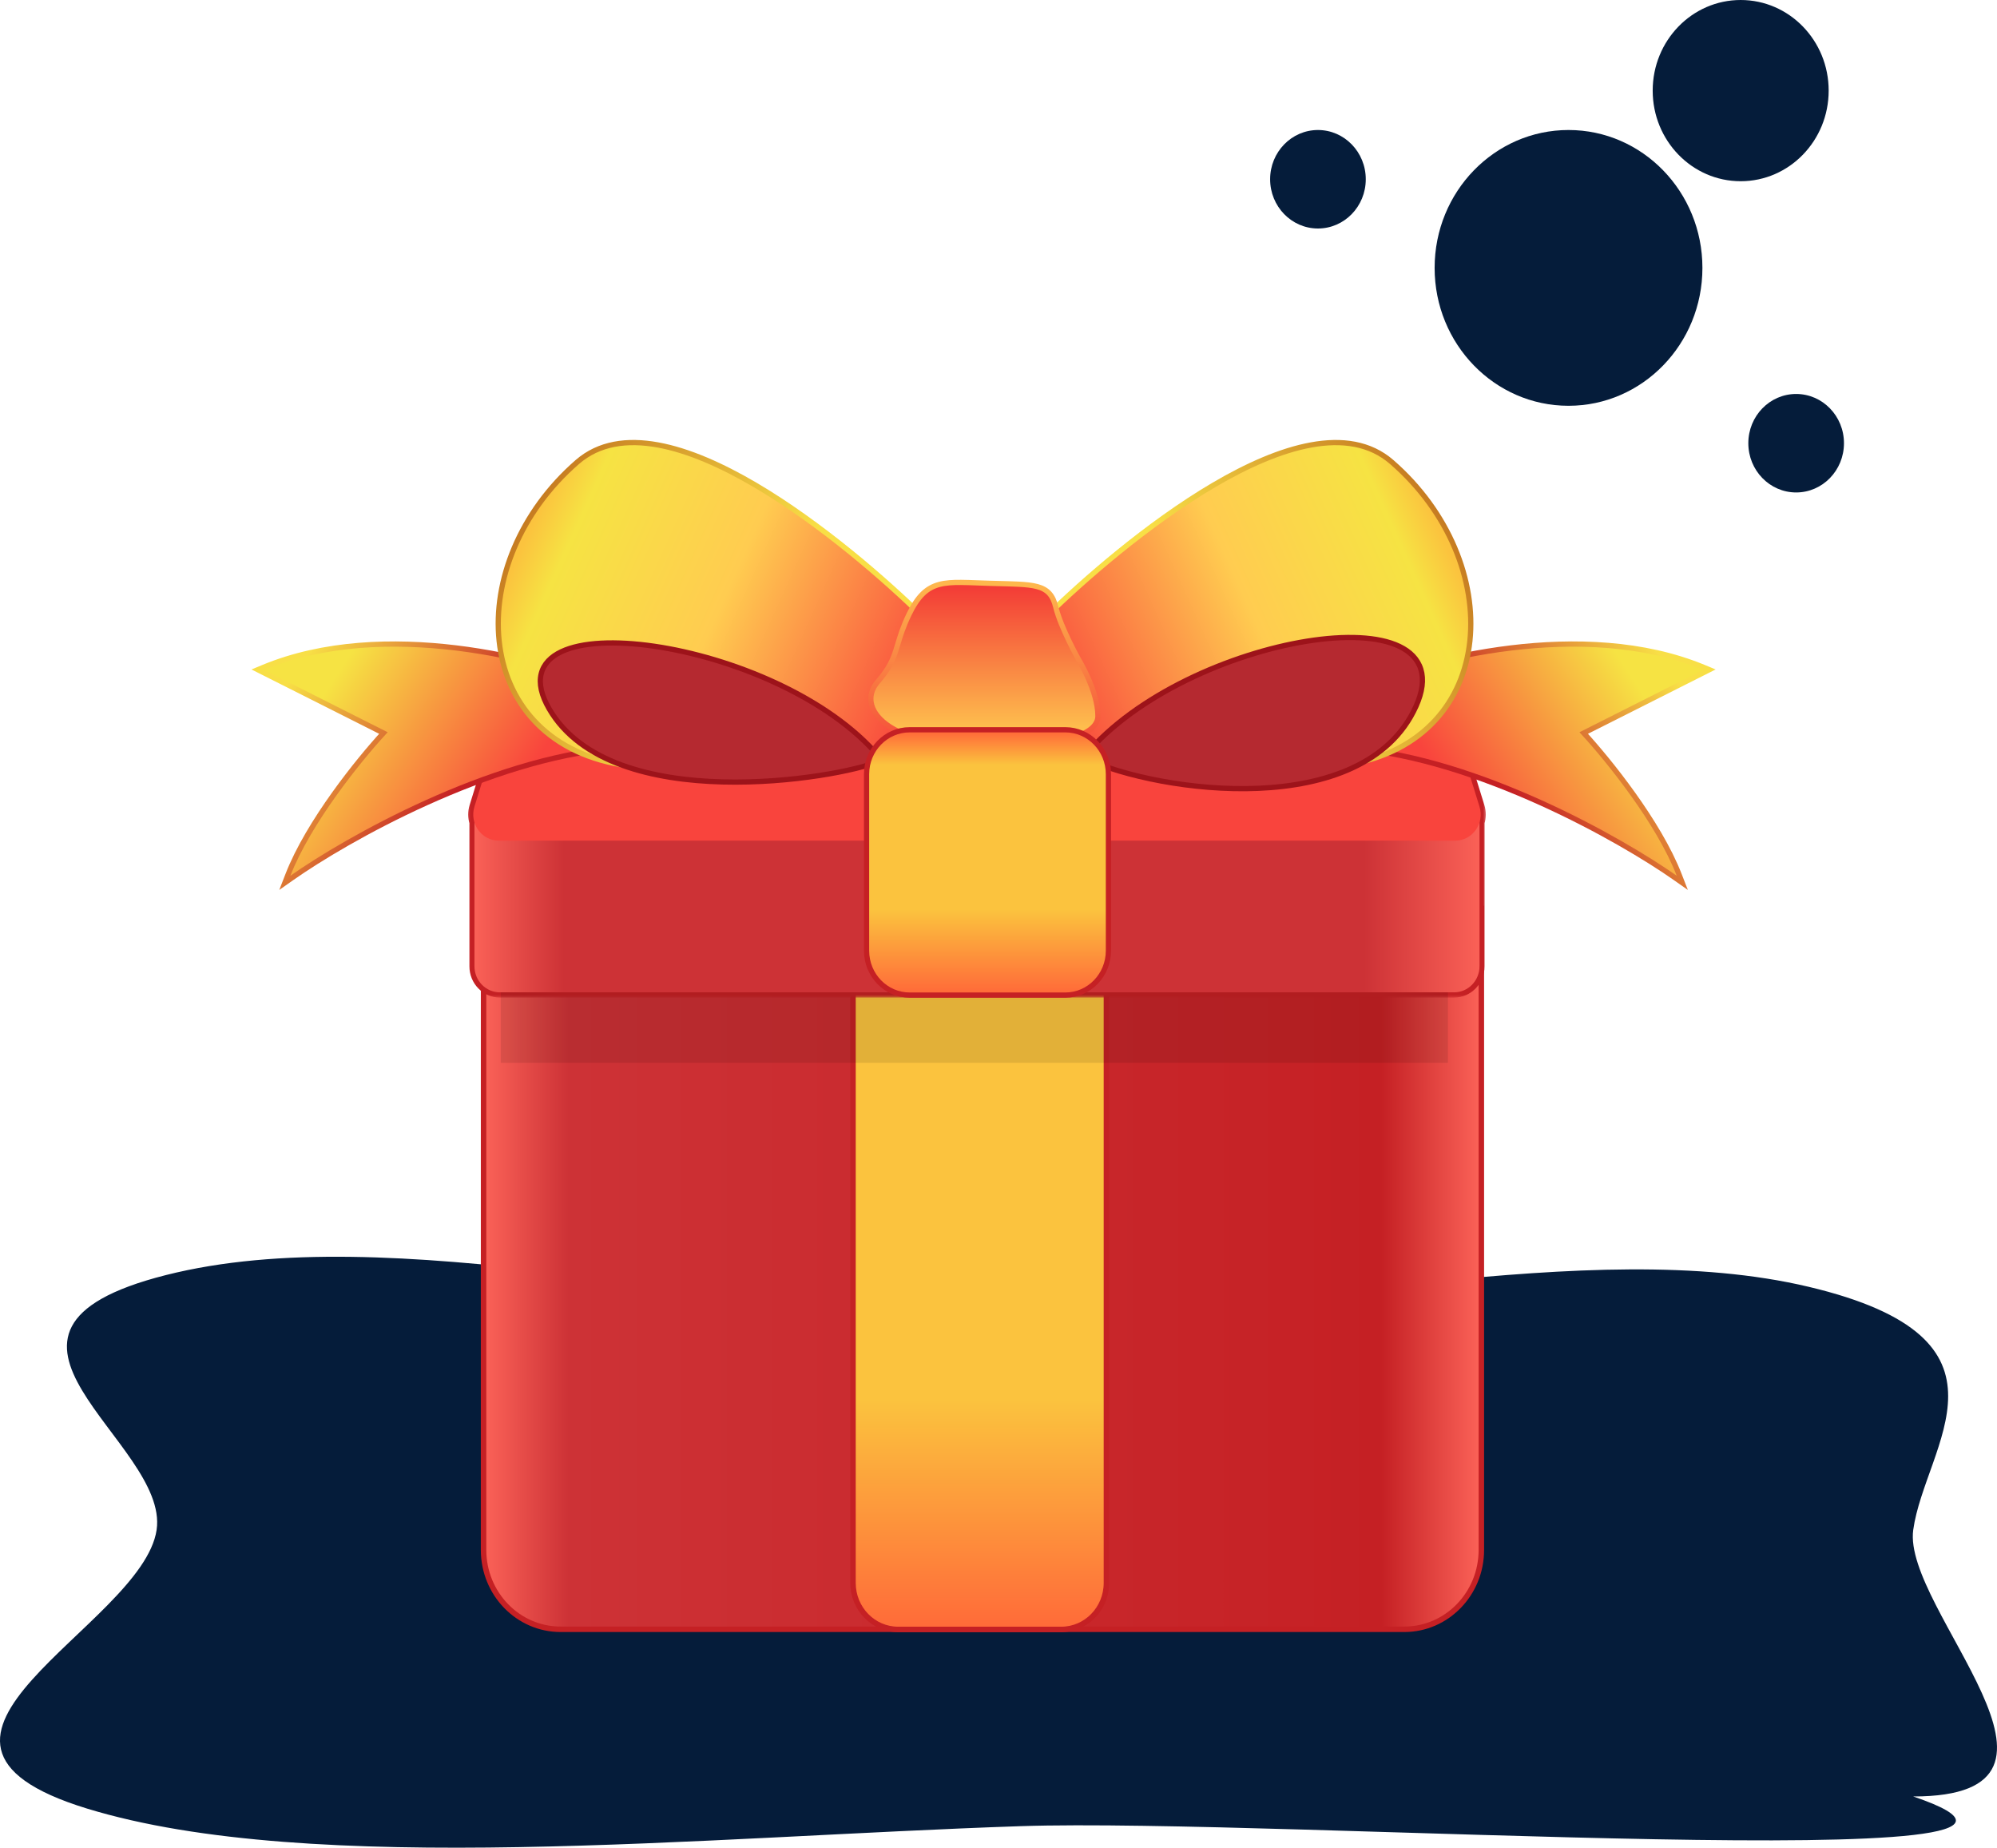 <svg width="507" height="469" viewBox="0 0 507 469" fill="none" xmlns="http://www.w3.org/2000/svg">
<g clip-path="url(#clip0_3311_19922)">
<path fill-rule="evenodd" clip-rule="evenodd" d="M255.54 333.745C180.704 333.212 99.561 309.12 42.097 323.656C-14.683 338.019 43.073 365.938 39.763 388.327C36.133 412.884 -34.974 441.586 22.081 459.063C79.095 476.527 178.624 466.216 259.211 463.53C324.565 461.353 547.97 477.092 485.733 455.996C534.953 455.996 482.935 408.475 485.733 388.327C488.725 366.784 515.225 339.914 459.182 326.626C403.241 313.361 326.555 334.251 255.54 333.745Z" fill="#051C3A"/>
<path d="M123.445 230.578H122.77V231.272V393.419C122.77 404.544 131.528 413.562 142.334 413.562H356.522C367.326 413.562 376.086 404.544 376.086 393.419V231.272V230.578H375.411H123.445Z" fill="url(#paint0_linear_3311_19922)" stroke="#C52024" stroke-width="1.389"/>
<path d="M269.431 230.616H228.027C221.693 230.616 216.559 235.903 216.559 242.424V401.792C216.559 408.314 221.693 413.6 228.027 413.6H269.431C275.765 413.6 280.9 408.314 280.9 401.792V242.424C280.9 235.903 275.765 230.616 269.431 230.616Z" fill="url(#paint1_linear_3311_19922)" stroke="#C52024" stroke-width="1.389"/>
<path fill-rule="evenodd" clip-rule="evenodd" d="M136.127 169.357C133.325 169.357 130.844 171.223 129.992 173.971L120.461 204.728C120.034 206.109 120.067 207.499 120.455 208.748V245.256C120.455 248.917 123.337 251.885 126.894 251.885H369.18C372.736 251.885 375.618 248.917 375.618 245.256V208.748C376.007 207.498 376.04 206.109 375.611 204.728L366.081 173.972C365.23 171.223 362.749 169.357 359.947 169.357H136.127Z" fill="#F9443D"/>
<mask id="mask0_3311_19922" style="mask-type:luminance" maskUnits="userSpaceOnUse" x="118" y="167" width="260" height="87">
<path d="M377.539 167.357H118.211V253.357H377.539V167.357Z" fill="white"/>
<path fill-rule="evenodd" clip-rule="evenodd" d="M136.127 169.357C133.325 169.357 130.844 171.223 129.992 173.971L120.461 204.728C120.034 206.109 120.067 207.499 120.455 208.748V245.256C120.455 248.917 123.337 251.885 126.894 251.885H369.18C372.736 251.885 375.618 248.917 375.618 245.256V208.748C376.007 207.498 376.04 206.109 375.611 204.728L366.081 173.972C365.23 171.223 362.749 169.357 359.947 169.357H136.127Z" fill="black"/>
</mask>
<g mask="url(#mask0_3311_19922)">
<path d="M120.458 208.748H121.745V208.541L121.684 208.344L120.458 208.748ZM375.621 208.748L374.394 208.344L374.333 208.541V208.748H375.621ZM131.221 174.374C131.903 172.176 133.888 170.683 136.129 170.683V168.032C132.767 168.032 129.79 170.27 128.768 173.569L131.221 174.374ZM121.69 205.131L131.221 174.374L128.768 173.569L119.237 204.325L121.69 205.131ZM121.684 208.344C121.375 207.349 121.347 206.241 121.69 205.131L119.237 204.325C118.726 205.976 118.764 207.648 119.231 209.152L121.684 208.344ZM121.745 245.256V208.748H119.17V245.256H121.745ZM126.896 250.559C124.052 250.559 121.745 248.185 121.745 245.256H119.17C119.17 249.649 122.629 253.211 126.896 253.211V250.559ZM369.182 250.559H126.896V253.211H369.182V250.559ZM374.333 245.256C374.333 248.185 372.027 250.559 369.182 250.559V253.211C373.45 253.211 376.909 249.649 376.909 245.256H374.333ZM374.333 208.748V245.256H376.909V208.748H374.333ZM374.387 205.131C374.731 206.241 374.704 207.349 374.394 208.344L376.847 209.151C377.315 207.648 377.352 205.976 376.841 204.325L374.387 205.131ZM364.857 174.374L374.387 205.131L376.841 204.325L367.311 173.569L364.857 174.374ZM359.949 170.683C362.191 170.683 364.175 172.176 364.857 174.374L367.311 173.569C366.288 170.271 363.312 168.032 359.949 168.032V170.683ZM136.129 170.683H359.949V168.032H136.129V170.683Z" fill="#C52024"/>
</g>
<path opacity="0.1" d="M367.601 243.631H127.133V269.765H367.601V243.631Z" fill="black"/>
<path d="M120.457 206.494H375.62V245.255C375.62 248.916 372.737 251.884 369.181 251.884H126.895C123.339 251.884 120.457 248.916 120.457 245.255V206.494Z" fill="url(#paint2_linear_3311_19922)"/>
<path d="M129.989 173.971C130.84 171.223 133.321 169.357 136.122 169.357H359.943C362.745 169.357 365.226 171.223 366.078 173.972L375.608 204.728C376.934 209.005 373.834 213.372 369.474 213.372H126.592C122.232 213.372 119.133 209.005 120.458 204.728L129.989 173.971Z" fill="#F9443D"/>
<path d="M345.317 174.246L344.977 174.39L344.925 174.766L342.92 189.208L342.824 189.904L343.505 189.962C359.436 191.329 376.396 197.087 391.143 203.749C405.885 210.409 418.374 217.955 425.355 222.86L427.101 224.087L426.316 222.066C421.098 208.637 408.353 192.893 402.076 186.06L432.681 170.641L433.978 169.987L432.639 169.43C417.27 163.045 399.502 162.537 383.577 164.47C367.647 166.403 353.496 170.786 345.317 174.246Z" fill="url(#paint3_linear_3311_19922)" stroke="url(#paint4_linear_3311_19922)" stroke-width="1.326"/>
<path d="M154.099 174.246L154.439 174.39L154.491 174.766L156.495 189.208L156.591 189.904L155.911 189.962C139.98 191.329 123.02 197.087 108.273 203.749C93.531 210.409 81.041 217.955 74.061 222.86L72.315 224.087L73.1 222.066C78.317 208.637 91.062 192.893 97.339 186.06L66.735 170.641L65.438 169.987L66.777 169.43C82.146 163.045 99.913 162.537 115.838 164.47C131.768 166.403 145.92 170.786 154.099 174.246Z" fill="url(#paint5_linear_3311_19922)" stroke="url(#paint6_linear_3311_19922)" stroke-width="1.326"/>
<path d="M265.629 156.498L265.483 156.641L265.442 156.845L260.098 183.666L260.02 184.062L260.325 184.316C267.557 190.3 280.117 194.083 294.768 195.708C309.449 197.337 326.339 196.81 342.326 194.081C361.439 190.819 371.565 177.957 373.178 162.69C374.783 147.474 367.928 129.962 353.324 117.271C347.828 112.495 340.687 111.517 332.887 112.934C325.092 114.35 316.559 118.168 308.154 123.105C291.341 132.98 274.888 147.424 265.629 156.498Z" fill="url(#paint7_linear_3311_19922)" stroke="url(#paint8_linear_3311_19922)" stroke-width="1.326"/>
<path d="M234.27 156.498L234.416 156.641L234.457 156.845L239.8 183.666L239.88 184.062L239.573 184.316C232.343 190.3 219.782 194.083 205.131 195.708C190.45 197.337 173.56 196.81 157.573 194.081C138.46 190.819 128.333 177.957 126.722 162.69C125.115 147.474 131.97 129.962 146.575 117.271C152.071 112.495 159.212 111.517 167.012 112.934C174.806 114.35 183.339 118.168 191.744 123.105C208.557 132.98 225.012 147.424 234.27 156.498Z" fill="url(#paint9_linear_3311_19922)" stroke="url(#paint10_linear_3311_19922)" stroke-width="1.326"/>
<path d="M275.602 191.617L275.035 192.291L275.826 192.656C285.053 196.913 302.632 200.834 319.532 200.097C336.395 199.362 352.881 193.967 359.501 179.263C361.155 175.589 361.526 172.452 360.724 169.866C359.919 167.268 357.973 165.361 355.277 164.066C349.927 161.496 341.398 161.215 331.797 162.756C312.568 165.841 288.467 176.328 275.602 191.617Z" fill="#B52930" stroke="#9D131A" stroke-width="1.326"/>
<path d="M223.292 192.216L223.874 192.908L223.054 193.261C220.472 194.374 214.95 195.787 207.918 196.866C200.871 197.949 192.252 198.704 183.455 198.479C174.661 198.255 165.661 197.051 157.862 194.197C150.063 191.342 143.419 186.818 139.425 179.923C137.435 176.486 136.785 173.511 137.398 171.023C138.016 168.516 139.869 166.678 142.501 165.427C147.723 162.944 156.333 162.606 166.095 164.032C175.891 165.463 186.967 168.688 197.198 173.458C207.422 178.225 216.844 184.553 223.292 192.216Z" fill="#B52930" stroke="#9D131A" stroke-width="1.326"/>
<path d="M273.971 167.64L273.963 167.626L273.925 167.557C273.891 167.497 273.84 167.406 273.775 167.289C273.646 167.055 273.461 166.714 273.232 166.287C272.776 165.433 272.153 164.238 271.49 162.872C270.157 160.126 268.682 156.742 268.032 154.067C267.684 152.632 267.189 151.501 266.409 150.64C265.624 149.772 264.606 149.236 263.318 148.891C262.04 148.549 260.462 148.385 258.524 148.283C257.11 148.21 255.479 148.168 253.604 148.121C252.902 148.103 252.166 148.085 251.393 148.063C250.25 148.031 249.171 147.99 248.154 147.952C246.625 147.894 245.237 147.842 243.984 147.833C241.89 147.818 240.088 147.923 238.496 148.343C235.228 149.206 232.988 151.364 230.761 155.997C229.251 159.137 228.542 161.489 227.931 163.514C227.749 164.114 227.577 164.686 227.394 165.241C226.607 167.642 225.611 169.851 222.842 173.042C221.283 174.838 220.742 176.901 221.309 178.956C221.864 180.975 223.454 182.867 225.905 184.455C230.804 187.63 239.394 189.762 251.381 189.277C255.857 189.391 262.571 189.184 268.186 188.184C270.991 187.684 273.57 186.979 275.464 185.988C277.331 185.011 278.739 183.641 278.739 181.737C278.739 178.565 277.522 175.021 276.344 172.319C275.751 170.957 275.158 169.788 274.714 168.96C274.491 168.545 274.306 168.215 274.174 167.987C274.109 167.874 274.057 167.786 274.022 167.725L273.981 167.656L273.971 167.64Z" fill="url(#paint11_linear_3311_19922)" stroke="url(#paint12_linear_3311_19922)" stroke-width="1.326"/>
<path d="M270.463 185.237H230.949C224.904 185.237 220.004 190.282 220.004 196.506V241.315C220.004 247.539 224.904 252.585 230.949 252.585H270.463C276.508 252.585 281.409 247.539 281.409 241.315V196.506C281.409 190.282 276.508 185.237 270.463 185.237Z" fill="url(#paint13_linear_3311_19922)" stroke="#C52024" stroke-width="1.326"/>
<path d="M398.217 103C416.991 103 432.211 87.33 432.211 68C432.211 48.67 416.991 33 398.217 33C379.442 33 364.223 48.67 364.223 68C364.223 87.33 379.442 103 398.217 103Z" fill="#051C3A"/>
<path d="M441.925 46C454.263 46 464.264 35.703 464.264 23C464.264 10.297 454.263 0 441.925 0C429.587 0 419.586 10.297 419.586 23C419.586 35.703 429.587 46 441.925 46Z" fill="#051C3A"/>
<path d="M334.602 58C341.307 58 346.743 52.404 346.743 45.5C346.743 38.596 341.307 33 334.602 33C327.897 33 322.461 38.596 322.461 45.5C322.461 52.404 327.897 58 334.602 58Z" fill="#051C3A"/>
<path d="M456.008 125C462.713 125 468.149 119.404 468.149 112.5C468.149 105.596 462.713 100 456.008 100C449.303 100 443.867 105.596 443.867 112.5C443.867 119.404 449.303 125 456.008 125Z" fill="#051C3A"/>
</g>
<defs>
<linearGradient id="paint0_linear_3311_19922" x1="375.411" y1="303.334" x2="123.445" y2="303.334" gradientUnits="userSpaceOnUse">
<stop stop-color="#FA6157"/>
<stop offset="0.098" stop-color="#C52024"/>
<stop offset="0.917" stop-color="#CD3236"/>
<stop offset="1" stop-color="#FA6157"/>
</linearGradient>
<linearGradient id="paint1_linear_3311_19922" x1="248.729" y1="231.311" x2="248.729" y2="412.906" gradientUnits="userSpaceOnUse">
<stop stop-color="#FF6B39"/>
<stop offset="0.125" stop-color="#FBC33E"/>
<stop offset="0.682" stop-color="#FBC33E"/>
<stop offset="1" stop-color="#FF6B39"/>
</linearGradient>
<linearGradient id="paint2_linear_3311_19922" x1="120.457" y1="251.884" x2="375.62" y2="251.884" gradientUnits="userSpaceOnUse">
<stop stop-color="#FA6157"/>
<stop offset="0.089" stop-color="#CD3236"/>
<stop offset="0.885" stop-color="#CD3236"/>
<stop offset="1" stop-color="#FA6157"/>
</linearGradient>
<linearGradient id="paint3_linear_3311_19922" x1="425.05" y1="167.982" x2="369.985" y2="203.637" gradientUnits="userSpaceOnUse">
<stop offset="0.169" stop-color="#F6E343"/>
<stop offset="1" stop-color="#F9443D"/>
</linearGradient>
<linearGradient id="paint4_linear_3311_19922" x1="421.71" y1="166.607" x2="379.52" y2="195.027" gradientUnits="userSpaceOnUse">
<stop stop-color="#F8DF46"/>
<stop offset="1" stop-color="#C52024"/>
</linearGradient>
<linearGradient id="paint5_linear_3311_19922" x1="74.366" y1="167.982" x2="129.431" y2="203.637" gradientUnits="userSpaceOnUse">
<stop offset="0.169" stop-color="#F6E343"/>
<stop offset="1" stop-color="#F9443D"/>
</linearGradient>
<linearGradient id="paint6_linear_3311_19922" x1="77.705" y1="166.607" x2="119.896" y2="195.027" gradientUnits="userSpaceOnUse">
<stop stop-color="#F8DF46"/>
<stop offset="1" stop-color="#C52024"/>
</linearGradient>
<linearGradient id="paint7_linear_3311_19922" x1="366.268" y1="136.346" x2="270.452" y2="179.6" gradientUnits="userSpaceOnUse">
<stop stop-color="#FBC33E"/>
<stop offset="0.1" stop-color="#F6E343"/>
<stop offset="0.495" stop-color="#FFCC50"/>
<stop offset="1" stop-color="#F94E3E"/>
</linearGradient>
<linearGradient id="paint8_linear_3311_19922" x1="359.285" y1="116.518" x2="302.193" y2="150.524" gradientUnits="userSpaceOnUse">
<stop stop-color="#C57920"/>
<stop offset="1" stop-color="#F8DF46"/>
</linearGradient>
<linearGradient id="paint9_linear_3311_19922" x1="133.631" y1="136.346" x2="229.446" y2="179.6" gradientUnits="userSpaceOnUse">
<stop stop-color="#FBC33E"/>
<stop offset="0.1" stop-color="#F6E343"/>
<stop offset="0.495" stop-color="#FFCC50"/>
<stop offset="1" stop-color="#F94E3E"/>
</linearGradient>
<linearGradient id="paint10_linear_3311_19922" x1="140.614" y1="116.518" x2="197.706" y2="150.524" gradientUnits="userSpaceOnUse">
<stop stop-color="#C57920"/>
<stop offset="1" stop-color="#F8DF46"/>
</linearGradient>
<linearGradient id="paint11_linear_3311_19922" x1="249.914" y1="148.495" x2="249.914" y2="188.683" gradientUnits="userSpaceOnUse">
<stop stop-color="#F33A36"/>
<stop offset="1" stop-color="#FFCC50"/>
</linearGradient>
<linearGradient id="paint12_linear_3311_19922" x1="249.914" y1="148.495" x2="249.914" y2="188.683" gradientUnits="userSpaceOnUse">
<stop stop-color="#FEB74D"/>
<stop offset="1" stop-color="#F54E3A"/>
</linearGradient>
<linearGradient id="paint13_linear_3311_19922" x1="250.707" y1="185.9" x2="250.707" y2="251.922" gradientUnits="userSpaceOnUse">
<stop stop-color="#FF6B39"/>
<stop offset="0.125" stop-color="#FBC33E"/>
<stop offset="0.682" stop-color="#FBC33E"/>
<stop offset="1" stop-color="#FF6B39"/>
</linearGradient>
<clipPath id="clip0_3311_19922">
<rect width="507" height="469" fill="white"/>
</clipPath>
</defs>
</svg>
